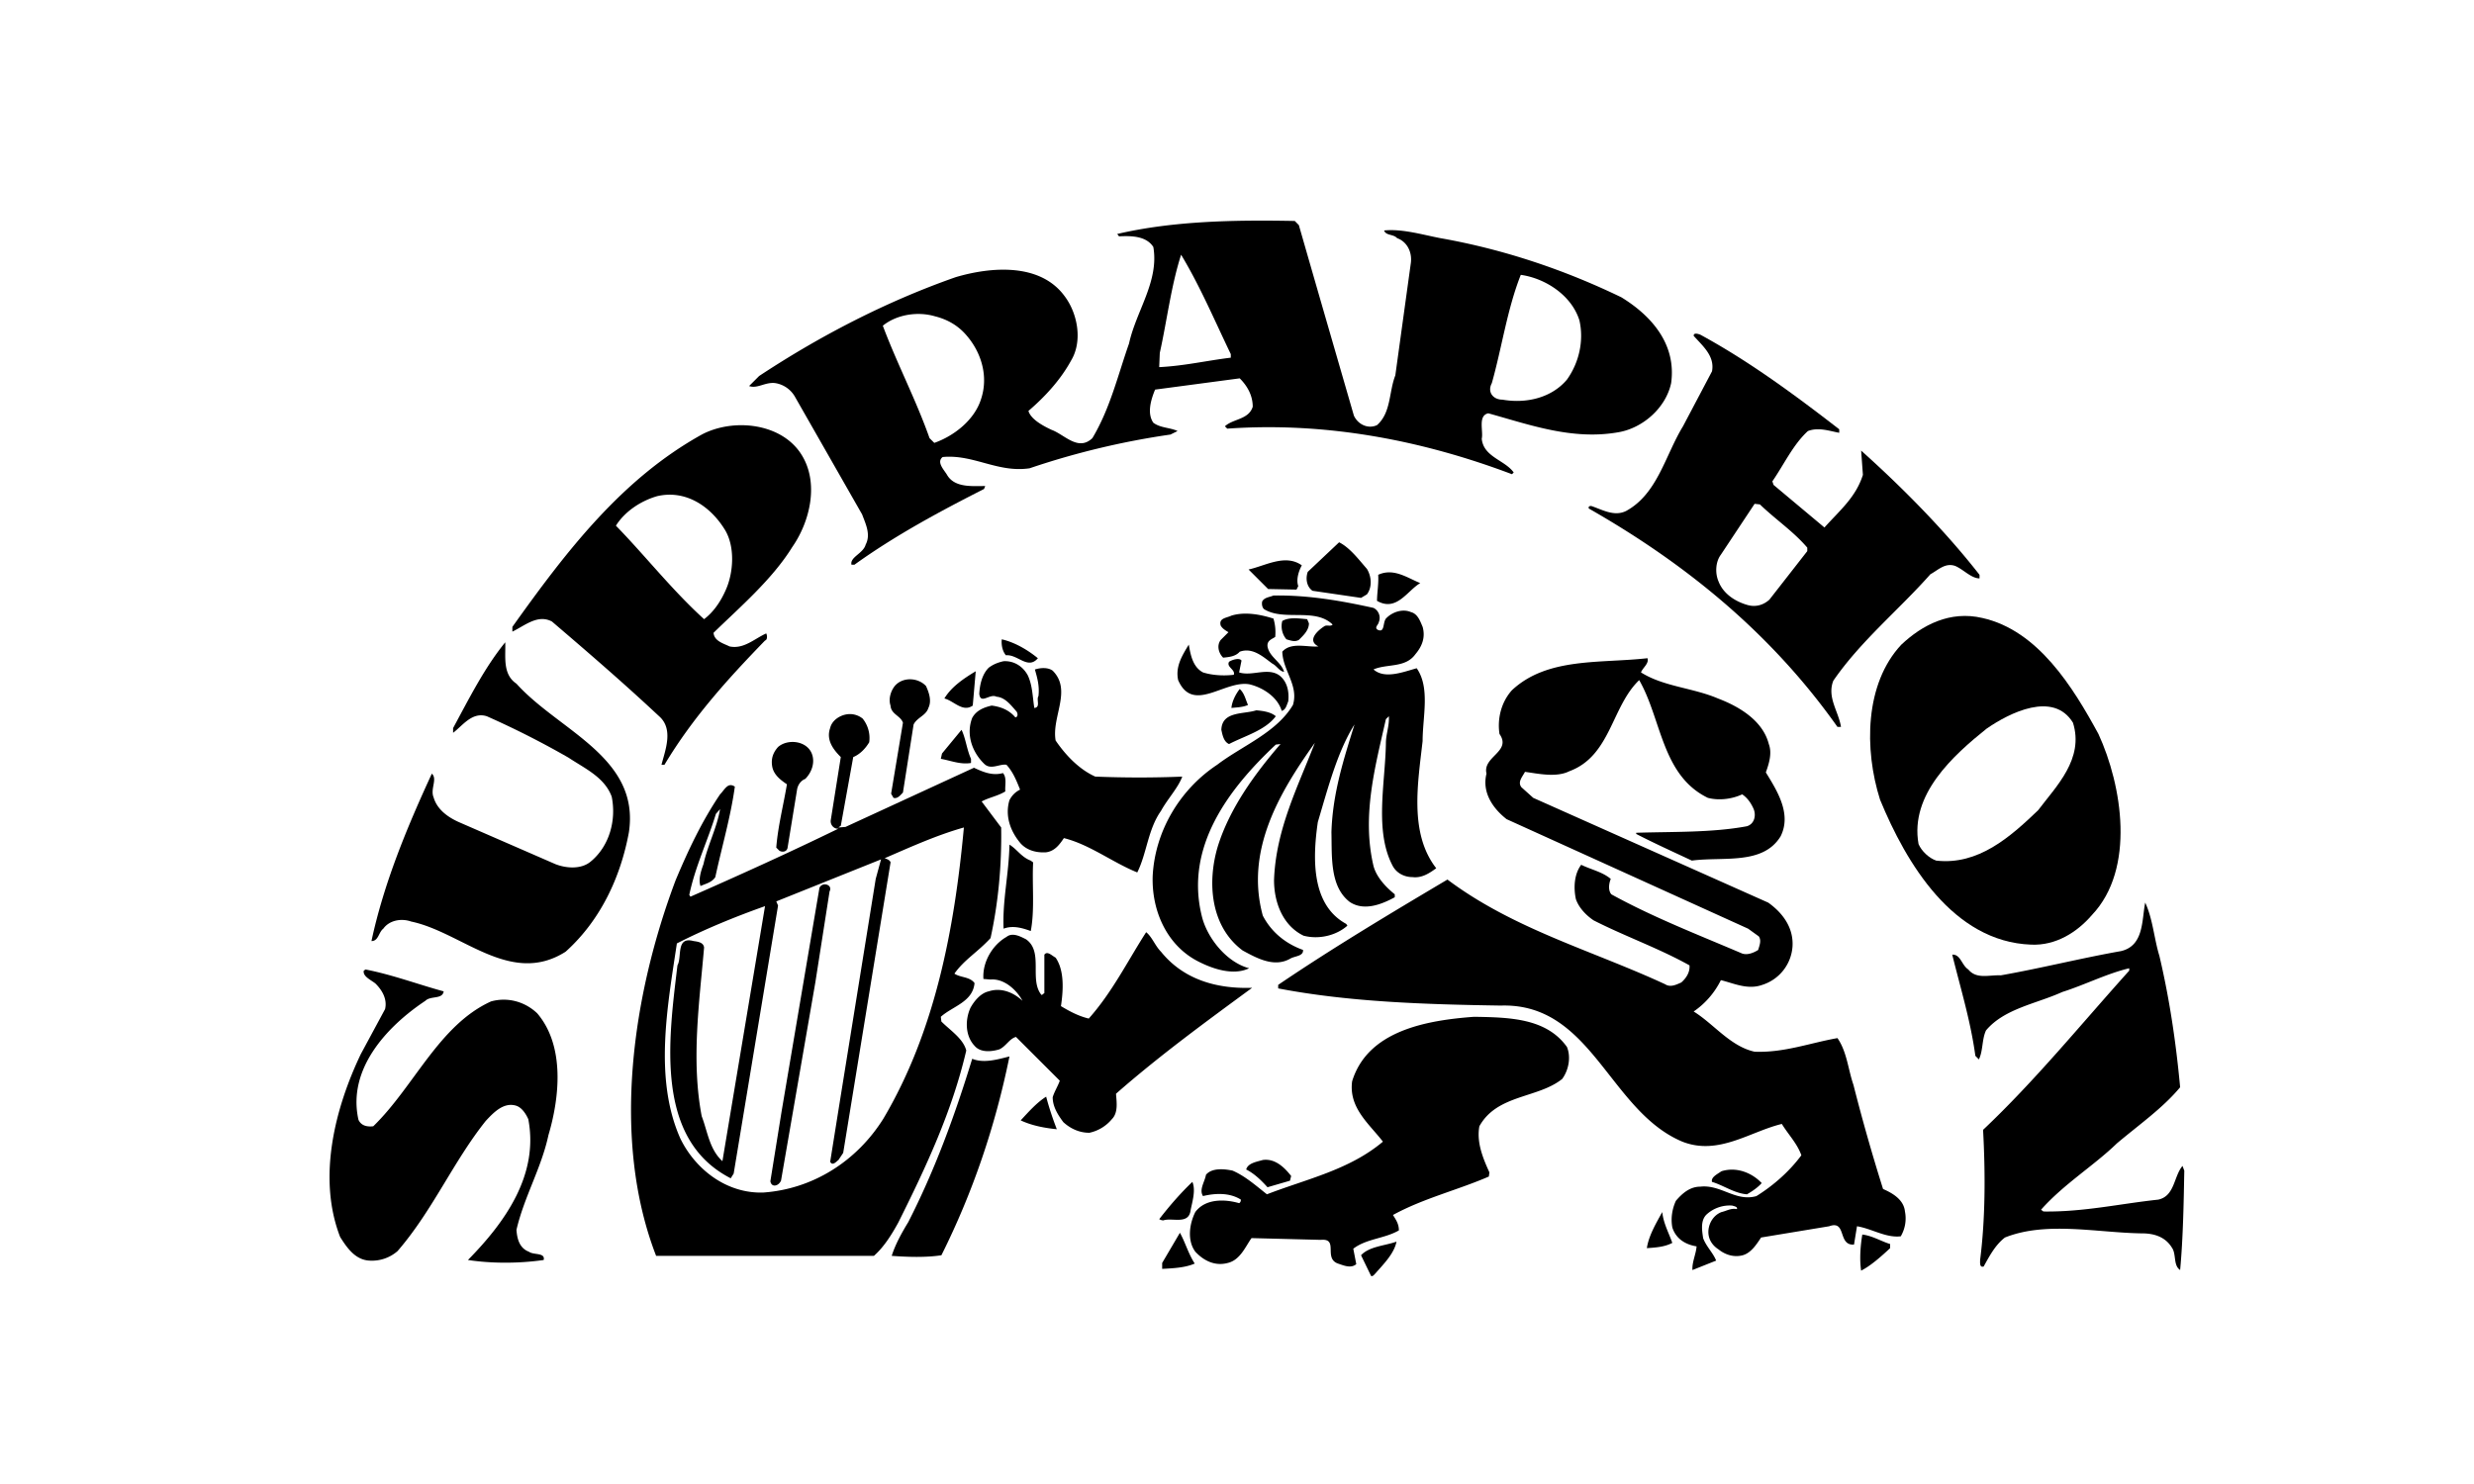 <svg xmlns="http://www.w3.org/2000/svg" width="150" height="90" viewBox="75 105 150 90"><path d="M189.324 179.918l.229.075m-57.029-33.023l-.191-.078M125.297 159.06l-.863 5.524-2.081 12.021c-.071.145-.18.253-.323.287-.181.036-.287-.072-.323-.25l.681-4.234 2.296-13.565c.182-.394.828-.179.613.217zM153.751 118.654c1.112 3.875 2.226 7.713 3.337 11.555.251.539.863.825 1.4.574.86-.754.718-2.01 1.111-3.014l.936-6.782c.105-.683-.219-1.328-.828-1.544-.214-.251-.681-.143-.788-.466 1.112-.108 2.297.251 3.409.466 3.874.683 7.571 1.939 10.979 3.589 1.867 1.148 3.339 2.87 3.015 5.203-.322 1.506-1.721 2.727-3.193 2.979-2.798.5-5.417-.466-7.894-1.148-.646.143-.287 1.077-.396 1.543.108 1.111 1.399 1.29 1.938 2.045l-.106.106c-5.312-2.009-11.16-3.193-17.261-2.763l-.143-.143c.503-.466 1.436-.394 1.687-1.185 0-.681-.322-1.255-.789-1.723l-5.131.683c-.252.608-.502 1.436-.108 2.008.43.324 1.005.287 1.471.504l-.43.213a47.875 47.875 0 0 0-8.542 2.046c-1.938.287-3.408-.863-5.274-.682-.395.323.108.791.287 1.113.467.753 1.508.646 2.296.646l-.072.179c-2.691 1.363-5.417 2.835-7.858 4.593h-.179c-.107-.466.718-.681.86-1.22.323-.611 0-1.255-.214-1.83l-4.055-7.106a1.677 1.677 0 0 0-1.219-.86c-.611-.071-1.077.358-1.579.179l.609-.609c3.696-2.441 7.717-4.522 11.914-5.993 2.189-.647 5.132-.861 6.604 1.147.789 1.042 1.11 2.727.394 3.912-.646 1.185-1.615 2.225-2.584 3.051.144.502.861.896 1.4 1.147.79.287 1.615 1.328 2.477.504 1.075-1.795 1.542-3.804 2.223-5.742.431-1.973 1.831-3.768 1.472-5.849-.432-.682-1.364-.682-2.081-.647l-.108-.143c3.374-.789 7.104-.861 10.765-.789l.248.253zm-7.14 1.794c-.61 1.902-.861 4.02-1.292 5.956l-.036.862c1.506-.073 2.871-.395 4.341-.574v-.215c-.968-2.009-1.864-4.127-3.013-6.029zm20.595 1.221c-.823 2.081-1.147 4.412-1.755 6.566-.289.538.07 1.003.645 1.003 1.436.252 2.979-.106 3.911-1.219.718-1.004 1.041-2.333.754-3.588-.467-1.507-2.045-2.548-3.555-2.762zm-35.524 2.512c-1.111-.323-2.367-.071-3.156.573.86 2.298 2.009 4.484 2.833 6.819l.289.287c1.219-.432 2.439-1.399 2.834-2.657.465-1.398 0-2.836-.861-3.839-.538-.645-1.22-1.004-1.939-1.183z"/><path d="M123.574 132.54c1.112 1.724.538 4.092-.538 5.636-1.221 1.973-3.194 3.659-4.773 5.201.037.504.611.648.97.827.861.18 1.506-.467 2.224-.789.071.142.071.393-.072.43-2.259 2.332-4.377 4.664-6.099 7.536h-.18c.216-.863.754-2.155-.143-2.943-2.189-2.047-4.271-3.84-6.495-5.742-.861-.466-1.652.25-2.403.61v-.288c3.3-4.628 6.637-8.97 11.481-11.663 1.901-1.004 4.808-.716 6.028 1.185zm-8.72 2.548c-1.004.287-1.973.933-2.511 1.794 1.722 1.759 3.409 3.912 5.346 5.669.574-.431 1.005-1.076 1.292-1.723.502-1.075.61-2.726-.072-3.766-.862-1.364-2.333-2.367-4.055-1.974zM178.081 125.292c2.978 1.617 5.741 3.661 8.432 5.742v.214c-.574-.105-1.256-.356-1.9-.105-.899.824-1.437 2.009-2.154 3.049l.073.216 3.085 2.583c.932-1.041 1.902-1.83 2.332-3.193l-.107-1.471c2.368 2.117 5.023 4.772 7.178 7.534v.216c-.502 0-.97-.539-1.474-.754-.609-.214-1.039.252-1.506.504-1.902 2.153-4.234 4.054-5.885 6.457-.395 1.007.322 1.868.465 2.8h-.214c-3.983-5.634-9.15-9.867-15.07-13.241-.073-.144.107-.178.179-.144.646.217 1.363.647 2.082.287 1.9-1.04 2.367-3.373 3.442-5.13l1.761-3.337c.179-.933-.574-1.543-1.112-2.153-.001-.216.285-.11.393-.074zm3.302 10.263l-2.047 3.087c-.323.431-.358 1.112-.143 1.614.287.752 1.004 1.22 1.758 1.435.503.144.969 0 1.328-.323l2.297-2.943v-.213c-.863-1.004-1.902-1.688-2.871-2.62l-.322-.037zM105.633 143.953c.035.861-.179 1.937.681 2.512 2.583 2.87 7.499 4.449 6.817 9.006-.502 2.727-1.723 5.347-3.839 7.248-3.337 2.117-6.279-1.184-9.365-1.831-.61-.214-1.328-.07-1.687.433-.287.215-.287.752-.718.752.753-3.516 2.153-6.889 3.66-10.154.358.322-.108.932.107 1.438.215.752.896 1.219 1.543 1.506l5.849 2.547c.646.251 1.542.322 2.116-.145 1.148-.932 1.58-2.511 1.292-3.946-.431-1.185-1.651-1.723-2.619-2.369a53.25 53.25 0 0 0-4.952-2.511c-.897-.287-1.471.574-2.046 1.003v-.286c.972-1.795 1.905-3.661 3.161-5.203z"/><path d="M202.23 149.514c1.436 3.121 2.26 8.182-.395 10.979-.897 1.043-2.189 1.867-3.695 1.796-4.738-.179-7.572-4.952-9.152-8.792-.967-3.049-.932-7.032 1.292-9.402 1.257-1.183 2.942-2.081 4.917-1.615 3.372.754 5.49 4.198 7.033 7.034zm-6.782-.323c-2.011 1.614-4.665 3.985-4.126 6.997.18.432.646.862 1.076 1.006 2.549.287 4.485-1.436 6.171-3.051 1.113-1.473 2.8-3.121 2.117-5.311-1.183-1.937-3.838-.611-5.238.359z"/><path d="M205.925 162.971c.61 2.582 1.005 5.238 1.258 7.967-1.041 1.256-2.477 2.26-3.841 3.41-1.362 1.326-3.229 2.473-4.592 4.018l.143.107c2.441.035 4.629-.469 6.962-.719 1.005-.215.932-1.398 1.471-2.045l.109.287c-.036 1.973-.073 4.092-.252 6.027-.432-.287-.216-.967-.503-1.363-.394-.646-1.076-.86-1.794-.86-2.728-.036-5.812-.753-8.325.251-.609.467-.969 1.186-1.291 1.759-.251.073-.215-.216-.215-.396.322-2.511.322-5.273.18-7.893 3.156-2.979 5.954-6.425 8.861-9.654v-.145c-1.363.324-2.69 1.006-4.055 1.438-1.578.717-3.517 1.004-4.629 2.332-.251.537-.178 1.254-.432 1.758l-.213-.217c-.288-2.117-.898-4.09-1.401-6.135.503-.036.574.646.972.896.5.611 1.254.324 1.972.357 2.44-.43 4.845-1.038 7.284-1.469 1.399-.324 1.257-1.866 1.471-2.943.466 1.005.539 2.191.86 3.232zM101.9 165.123c-.072.502-.79.251-1.112.574-2.368 1.578-4.737 4.164-4.054 7.213.179.395.574.43.897.395 2.476-2.404 3.982-6.137 7.141-7.572 1.041-.287 2.081.037 2.798.719 1.687 1.973 1.364 5.096.682 7.393-.431 2.008-1.471 3.732-1.938 5.74.037.538.178 1.112.754 1.328.286.215 1.003.036.896.502-1.508.217-3.158.217-4.592 0 2.261-2.297 4.305-5.166 3.659-8.54-.143-.322-.394-.718-.753-.823-.754-.217-1.363.43-1.83.932-1.975 2.477-3.23 5.452-5.346 7.893a2.365 2.365 0 0 1-1.687.576c-.861-.037-1.365-.755-1.794-1.438-1.4-3.623-.289-7.857 1.255-11.088l1.471-2.727c.144-.609-.179-1.147-.574-1.543-.251-.214-.79-.431-.717-.789l.107-.072c1.651.323 3.159.897 4.737 1.327zM131.145 146.606c.179.396.358.897.144 1.328-.144.467-.682.574-.897 1.004l-.646 4.127c-.143.144-.322.396-.573.322l-.144-.251.717-4.305c-.143-.431-.717-.503-.753-1.041-.144-.43.036-.932.287-1.221.502-.536 1.398-.465 1.865.037zm-8.972 3.698c-.286.321-.43.682-.359 1.147.073.502.468.826.898 1.113-.215 1.292-.539 2.512-.647 3.84l.18.18c.144.105.431.105.502-.145l.574-3.516c.037-.289.216-.576.502-.684.395-.395.61-1.004.395-1.542-.322-.789-1.47-.897-2.045-.393zm4.127-1.975c-.394.072-.86.359-.968.826-.252.718.179 1.292.646 1.758l-.61 3.839c-.036.287.215.538.466.503-2.943 1.434-5.957 2.799-8.971 4.126l-.072-.108c.359-1.723 1.112-3.266 1.615-4.914l.251-.287c-.18 1.111-.754 2.188-1.005 3.336-.144.395-.323.934-.18 1.326.323-.143.682-.214.897-.537.394-1.83.933-3.658 1.185-5.49-.431-.287-.61.18-.897.469-1.113 1.647-1.938 3.408-2.691 5.201-2.583 6.854-3.947 15.646-1.185 22.787h13.205c.611-.538 1.078-1.293 1.473-2.01 1.685-3.373 3.265-6.746 4.126-10.443-.18-.718-.969-1.219-1.508-1.758l-.035-.287c.719-.646 1.937-.896 2.045-2.045-.287-.396-.861-.324-1.22-.574.611-.861 1.4-1.293 2.19-2.154.467-2.117.682-4.412.645-6.709l-1.184-1.578c.467-.25.969-.324 1.436-.609-.036-.361.107-.826-.144-1.113-.646.18-1.22-.072-1.758-.323l-7.787 3.589-.43.035.144-.107.753-4.163c.431-.181.753-.539.969-.898a1.882 1.882 0 0 0-.396-1.435 1.231 1.231 0 0 0-1.005-.253zm7.141 6.855c-.574 6.208-1.759 12.379-4.879 17.655-1.616 2.584-4.271 4.271-7.285 4.485-2.188.072-4.091-1.365-5.023-3.267-1.615-3.622-.789-8.001-.215-11.841 1.686-.861 3.517-1.613 5.345-2.261-.861 5.167-1.721 10.299-2.583 15.467-.79-.718-.898-1.794-1.256-2.728-.646-3.373-.144-6.891.144-10.229-.036-.322-.395-.357-.646-.395-1.076-.287-.681.971-.968 1.473-.538 4.484-1.4 10.551 3.229 12.916l.179-.285 2.691-16.256-.108-.251 6.352-2.548-.323 1.184-2.152 13.35-.609 3.805c.144.283.395-.036.502-.109l.287-.431 2.872-17.618c-.037-.145-.25-.217-.36-.251 1.577-.682 3.157-1.4 4.806-1.865zm2.763 1.041c-.035 1.793-.43 3.371-.357 5.096.574-.216 1.147-.037 1.649.143.25-1.291.071-2.834.144-4.162l-.144-.107c-.575-.218-.825-.684-1.292-.97zm-2.259 12.988c-1.041 3.41-2.263 6.746-3.876 9.904-.395.646-.79 1.363-1.004 2.047.968.072 2.08.107 3.013-.037 1.902-3.803 3.267-7.822 4.127-12.057-.719.18-1.544.43-2.26.143z"/><path d="M157.878 139.503c.286.466.323 1.113 0 1.543l-.357.214-2.943-.431c-.36-.251-.431-.752-.287-1.148l1.9-1.793c.647.323 1.186 1.041 1.687 1.615zm-7.176.035l1.185 1.184 1.721.035.107-.214c-.144-.395.036-.934.215-1.256-1.004-.717-2.223.035-3.228.251zm7.859.322c.035.539-.072 1.114-.072 1.579 1.184.682 1.828-.61 2.621-1.076-.794-.323-1.617-.933-2.549-.503zm-6.352 1.257c-.25.107-.539.107-.682.358-.035.18 0 .359.109.466 1.218.755 3.083-.107 4.16.934-.107.143-.359 0-.503.107-.395.251-1.077.862-.357 1.22-.646.072-1.652-.289-2.19.322.035 1.149 1.005 2.045.646 3.229-1.005 1.688-3.085 2.477-4.593 3.627-2.224 1.469-3.767 3.981-3.911 6.744-.071 2.118.862 4.199 2.728 5.168.896.465 2.153.897 3.121.43-1.363-.358-2.546-1.83-2.869-3.157-1.042-4.198 1.614-7.716 4.485-10.407l.286-.035c-1.58 1.829-3.085 3.911-3.803 6.208-.645 2.152-.466 4.843 1.508 6.314.862.468 1.902 1.043 2.87.503.287-.179.825-.144.79-.538-1.006-.359-1.903-1.041-2.44-2.081-1.078-3.946 1.005-7.465 3.157-10.478-1.005 2.617-2.367 5.238-2.475 8.324 0 1.363.536 2.764 1.793 3.373.969.251 2.01-.036 2.655-.609l-.072-.107c-2.115-1.15-2.044-3.949-1.722-6.172.61-2.045 1.185-4.272 2.224-5.923-.645 2.083-1.326 4.163-1.398 6.532.036 1.471-.107 3.301 1.113 4.234.862.573 1.938.143 2.727-.287v-.18c-.538-.43-1.113-1.041-1.291-1.723-.718-3.05.107-6.029.753-8.899l.18-.178c.035.608-.18 1.076-.18 1.649-.036 2.405-.717 5.348.431 7.463.25.432.717.646 1.184.646.575.072 1.041-.25 1.437-.538-1.651-2.118-1.112-5.167-.826-7.715 0-1.47.468-3.229-.358-4.414-.79.215-1.938.682-2.619.072.824-.359 1.937-.072 2.546-.932.396-.467.612-1.007.432-1.651-.142-.322-.286-.789-.716-.897-.504-.215-1.113 0-1.473.358-.252.217-.072.935-.537.717-.216-.142.035-.286.07-.466a.677.677 0 0 0-.322-.861c-1.943-.428-3.951-.786-6.068-.75zm-2.548 1.219c-.287.144-.789.144-.646.61.107.181.288.289.467.396l-.467.466c-.251.324-.143.79.145 1.077.357-.036.752-.071 1.004-.36.789-.287 1.435.324 1.973.718.286.144.431.467.718.502-.18-.609-.896-.896-1.005-1.542-.035-.358.25-.43.467-.576.036-.393 0-.752-.107-1.112-.79-.249-1.725-.43-2.549-.179zm4.593.216c-.466-.037-1.077-.143-1.508.108-.107.395 0 .824.251 1.113.251.071.503.179.754.034.252-.251.61-.573.61-1.005l-.107-.25zm-7.177 1.542c-.394.647-.824 1.329-.645 2.153.896 2.047 2.798 0 4.305.251.791.179 1.722.754 1.973 1.615.252-.071.287-.323.396-.572.071-.612-.072-1.222-.538-1.581-.718-.502-1.651.072-2.44-.18l.145-.717c-.108-.179-.539-.071-.755.072-.179.323.395.466.287.789-.61.073-1.292.036-1.866-.144-.61-.321-.753-1.039-.862-1.686zm19.593 2.765c-.647.718-.898 1.722-.755 2.655.755 1.076-1.04 1.364-.788 2.404-.288 1.147.395 2.117 1.219 2.762l14.642 6.641.646.465c.18.251.037.574-.036.826-.286.18-.646.322-.968.217-2.69-1.149-5.384-2.189-7.932-3.59-.214-.25-.143-.682-.036-.934-.501-.43-1.219-.574-1.793-.859-.431.572-.469 1.397-.323 2.08.18.537.646 1.005 1.078 1.292 1.9.968 3.945 1.687 5.811 2.728.037.43-.214.789-.5 1.039-.254.109-.647.324-.971.109-4.414-2.047-9.187-3.338-13.205-6.352-3.444 2.045-6.926 4.125-10.262 6.387v.215c4.305.826 8.898.969 13.492 1.041 5.525-.18 6.566 6.387 11.015 8.254 2.19.859 4.093-.609 6.029-1.076.394.646.933 1.186 1.184 1.902-.717.968-1.685 1.828-2.726 2.475-1.258.359-2.154-.719-3.409-.572-.61 0-1.078.393-1.473.859-.215.468-.322 1.039-.215 1.615.215.681.79 1.039 1.471 1.146-.035.469-.286.971-.251 1.436l1.436-.572c-.179-.467-.609-.863-.788-1.363-.071-.467-.18-1.114.251-1.473a2.081 2.081 0 0 1 1.507-.502c.107.035.358.072.286.215-.359-.072-.609.106-.932.18-.468.179-.754.646-.791 1.113-.034.501.217.896.611 1.148.394.322.933.502 1.472.357.501-.143.825-.646 1.111-1.076l4.126-.682c1.077-.396.503 1.186 1.507 1.111l.181-1.111c.896.144 1.757.719 2.654.609.253-.43.361-.967.253-1.506-.071-.719-.755-1.113-1.327-1.363a115.429 115.429 0 0 1-1.796-6.316c-.323-.932-.395-2.01-.969-2.835-1.65.287-3.229.896-5.022.825-1.473-.322-2.478-1.687-3.696-2.439a4.98 4.98 0 0 0 1.649-1.901c.755.179 1.615.609 2.513.286a2.63 2.63 0 0 0 1.831-2.332c.07-1.148-.611-2.045-1.473-2.656l-14.246-6.353-.717-.644c-.251-.324.07-.646.215-.934.789.107 1.902.359 2.689-.037 2.513-.931 2.549-3.911 4.236-5.526 1.363 2.369 1.363 5.778 4.163 7.14.681.179 1.471.073 2.081-.212.322.212.537.537.682.859.18.395.072.934-.395 1.075-2.117.396-4.487.325-6.711.396v.072c1.113.574 2.224 1.076 3.373 1.615 1.902-.252 4.306.287 5.382-1.473.682-1.361-.215-2.764-.896-3.875.179-.502.395-1.147.179-1.722-.358-1.399-1.758-2.262-3.085-2.763-1.507-.646-3.303-.717-4.664-1.58.107-.287.5-.538.394-.861-2.871.325-6.066-.069-8.218 1.941zm-16.506-.073c-.251.324-.467.756-.503 1.149.323-.036.683-.036 1.006-.181-.146-.321-.216-.716-.503-.968zm1.004 1.292c-.754.251-2.081.036-2.117 1.184.071.323.143.717.466.862.968-.503 2.19-.826 2.835-1.686-.288-.252-.753-.324-1.184-.36zm13.205 18.588c-2.941.215-6.459.861-7.393 3.912-.215 1.615 1.042 2.584 1.867 3.66-2.047 1.721-4.631 2.262-7.033 3.193-.682-.539-1.33-1.112-2.082-1.436-.503-.107-1.256-.18-1.614.252-.072.43-.431.895-.18 1.291.753-.18 1.615-.215 2.296.215 0 .107-.036.182-.108.215-.861-.25-2.044-.287-2.655.539-.358.718-.502 1.723 0 2.404.503.539 1.184.897 1.974.682.753-.18 1.075-1.006 1.435-1.506l4.197.107c1.112-.107.146 1.11 1.041 1.436.322.105.789.322 1.113.035l-.181-.934c.79-.61 1.903-.61 2.765-1.111 0-.396-.181-.647-.359-.935 1.83-1.005 3.911-1.506 5.813-2.331l.035-.252c-.394-.861-.789-1.829-.609-2.799 1.075-1.938 3.552-1.686 5.022-2.869.396-.541.539-1.33.288-1.939-1.254-1.759-3.516-1.794-5.632-1.829zm-28.634-22.893c-.037.321.035.716.25.968.718-.071 1.328.896 1.938.179-.61-.502-1.4-.967-2.188-1.147zm1.578 2.188c.286.609.286 1.292.394 1.974.396-.036.108-.502.251-.718.072-.61-.072-1.112-.216-1.614.324-.107.791-.143 1.079.072 1.184 1.185-.073 2.8.178 4.234.609.896 1.436 1.758 2.405 2.189 1.757.072 3.588.072 5.274 0-.251.682-.898 1.363-1.291 2.082-.79 1.111-.861 2.583-1.438 3.73-1.506-.609-2.87-1.686-4.449-2.082-.287.432-.574.791-1.077.861-.575.035-1.148-.105-1.544-.537-.608-.717-.967-1.65-.681-2.619.144-.287.36-.503.646-.646-.215-.539-.43-1.076-.825-1.506-.395-.073-.933.322-1.328-.037-.718-.682-1.148-1.759-.752-2.8.25-.466.716-.645 1.184-.753.539.071 1.041.252 1.436.717.178-.035.143-.25.071-.357-.323-.36-.682-.861-1.219-.898-.396-.215-.97.501-1.042-.18.035-.574.178-1.184.573-1.578.289-.215.576-.323.899-.395.646-.036 1.185.323 1.472.861zm-3.338 1.83c-.609.43-1.147-.287-1.721-.43.43-.717 1.184-1.22 1.901-1.651l-.18 2.081zm-.106 3.23v.251c-.646.108-1.22-.144-1.831-.251l.072-.323 1.184-1.436c.25.503.324 1.221.575 1.759zm11.519 11.698c1.363 1.688 3.372 2.262 5.524 2.189-2.834 2.08-5.633 4.125-8.252 6.424.036.502.143 1.148-.251 1.542a2.425 2.425 0 0 1-1.365.825c-.609 0-1.147-.251-1.578-.645-.322-.432-.645-.934-.645-1.508.106-.359.322-.682.43-1.005l-2.656-2.655c-.396.106-.611.574-1.005.752-.466.145-1.148.216-1.507-.215-.574-.609-.574-1.579-.25-2.297.215-.395.61-.896 1.111-1.004.754-.25 1.508.07 2.046.574-.323-.609-1.076-1.363-1.937-1.291l-.431-.035c-.074-1.043.573-2.083 1.398-2.549.359-.287.825-.037 1.184.144 1.078.753.179 2.44.933 3.372.072 0 .107-.07.179-.107v-2.332c.18-.252.468.072.683.18.539.789.467 1.974.323 2.941.538.324 1.077.609 1.686.754 1.436-1.613 2.369-3.516 3.48-5.238.361.287.541.824.9 1.184zm-6.317 10.765c-.718-.071-1.508-.215-2.19-.537.467-.502.969-1.076 1.544-1.438.18.684.397 1.33.646 1.975zm12.487 1.866c-.357.109-.896.18-1.006.576.502.25.936.68 1.293 1.076l1.363-.396.071-.286c-.393-.504-.967-1.078-1.721-.97zm27.811.682c-.252.179-.646.358-.574.646.717.215 1.327.682 2.117.754.322-.18.681-.43.896-.682-.574-.609-1.507-1.008-2.439-.718zm-32.079.646c-.718.682-1.4 1.471-2.01 2.261.071.035.144.073.25.073.54-.182 1.543.285 1.652-.612.108-.539.322-1.219.108-1.722zm28.49 1.83c-.358.646-.825 1.436-.934 2.188.539-.036 1.077-.07 1.543-.319-.215-.613-.539-1.187-.609-1.869zm-29.245 1.256l-1.076 1.83v.359c.682-.035 1.399-.07 1.974-.322-.395-.612-.575-1.292-.898-1.867zm41.374.107c-.108.646-.179 1.473-.072 2.189.575-.287 1.22-.861 1.759-1.364v-.249c-.575-.179-1.079-.504-1.687-.576zm-30.392 1.256l.609 1.257c.108.036.18-.071.251-.144.538-.609 1.147-1.222 1.291-1.939-.717.254-1.65.287-2.151.826z"/></svg>